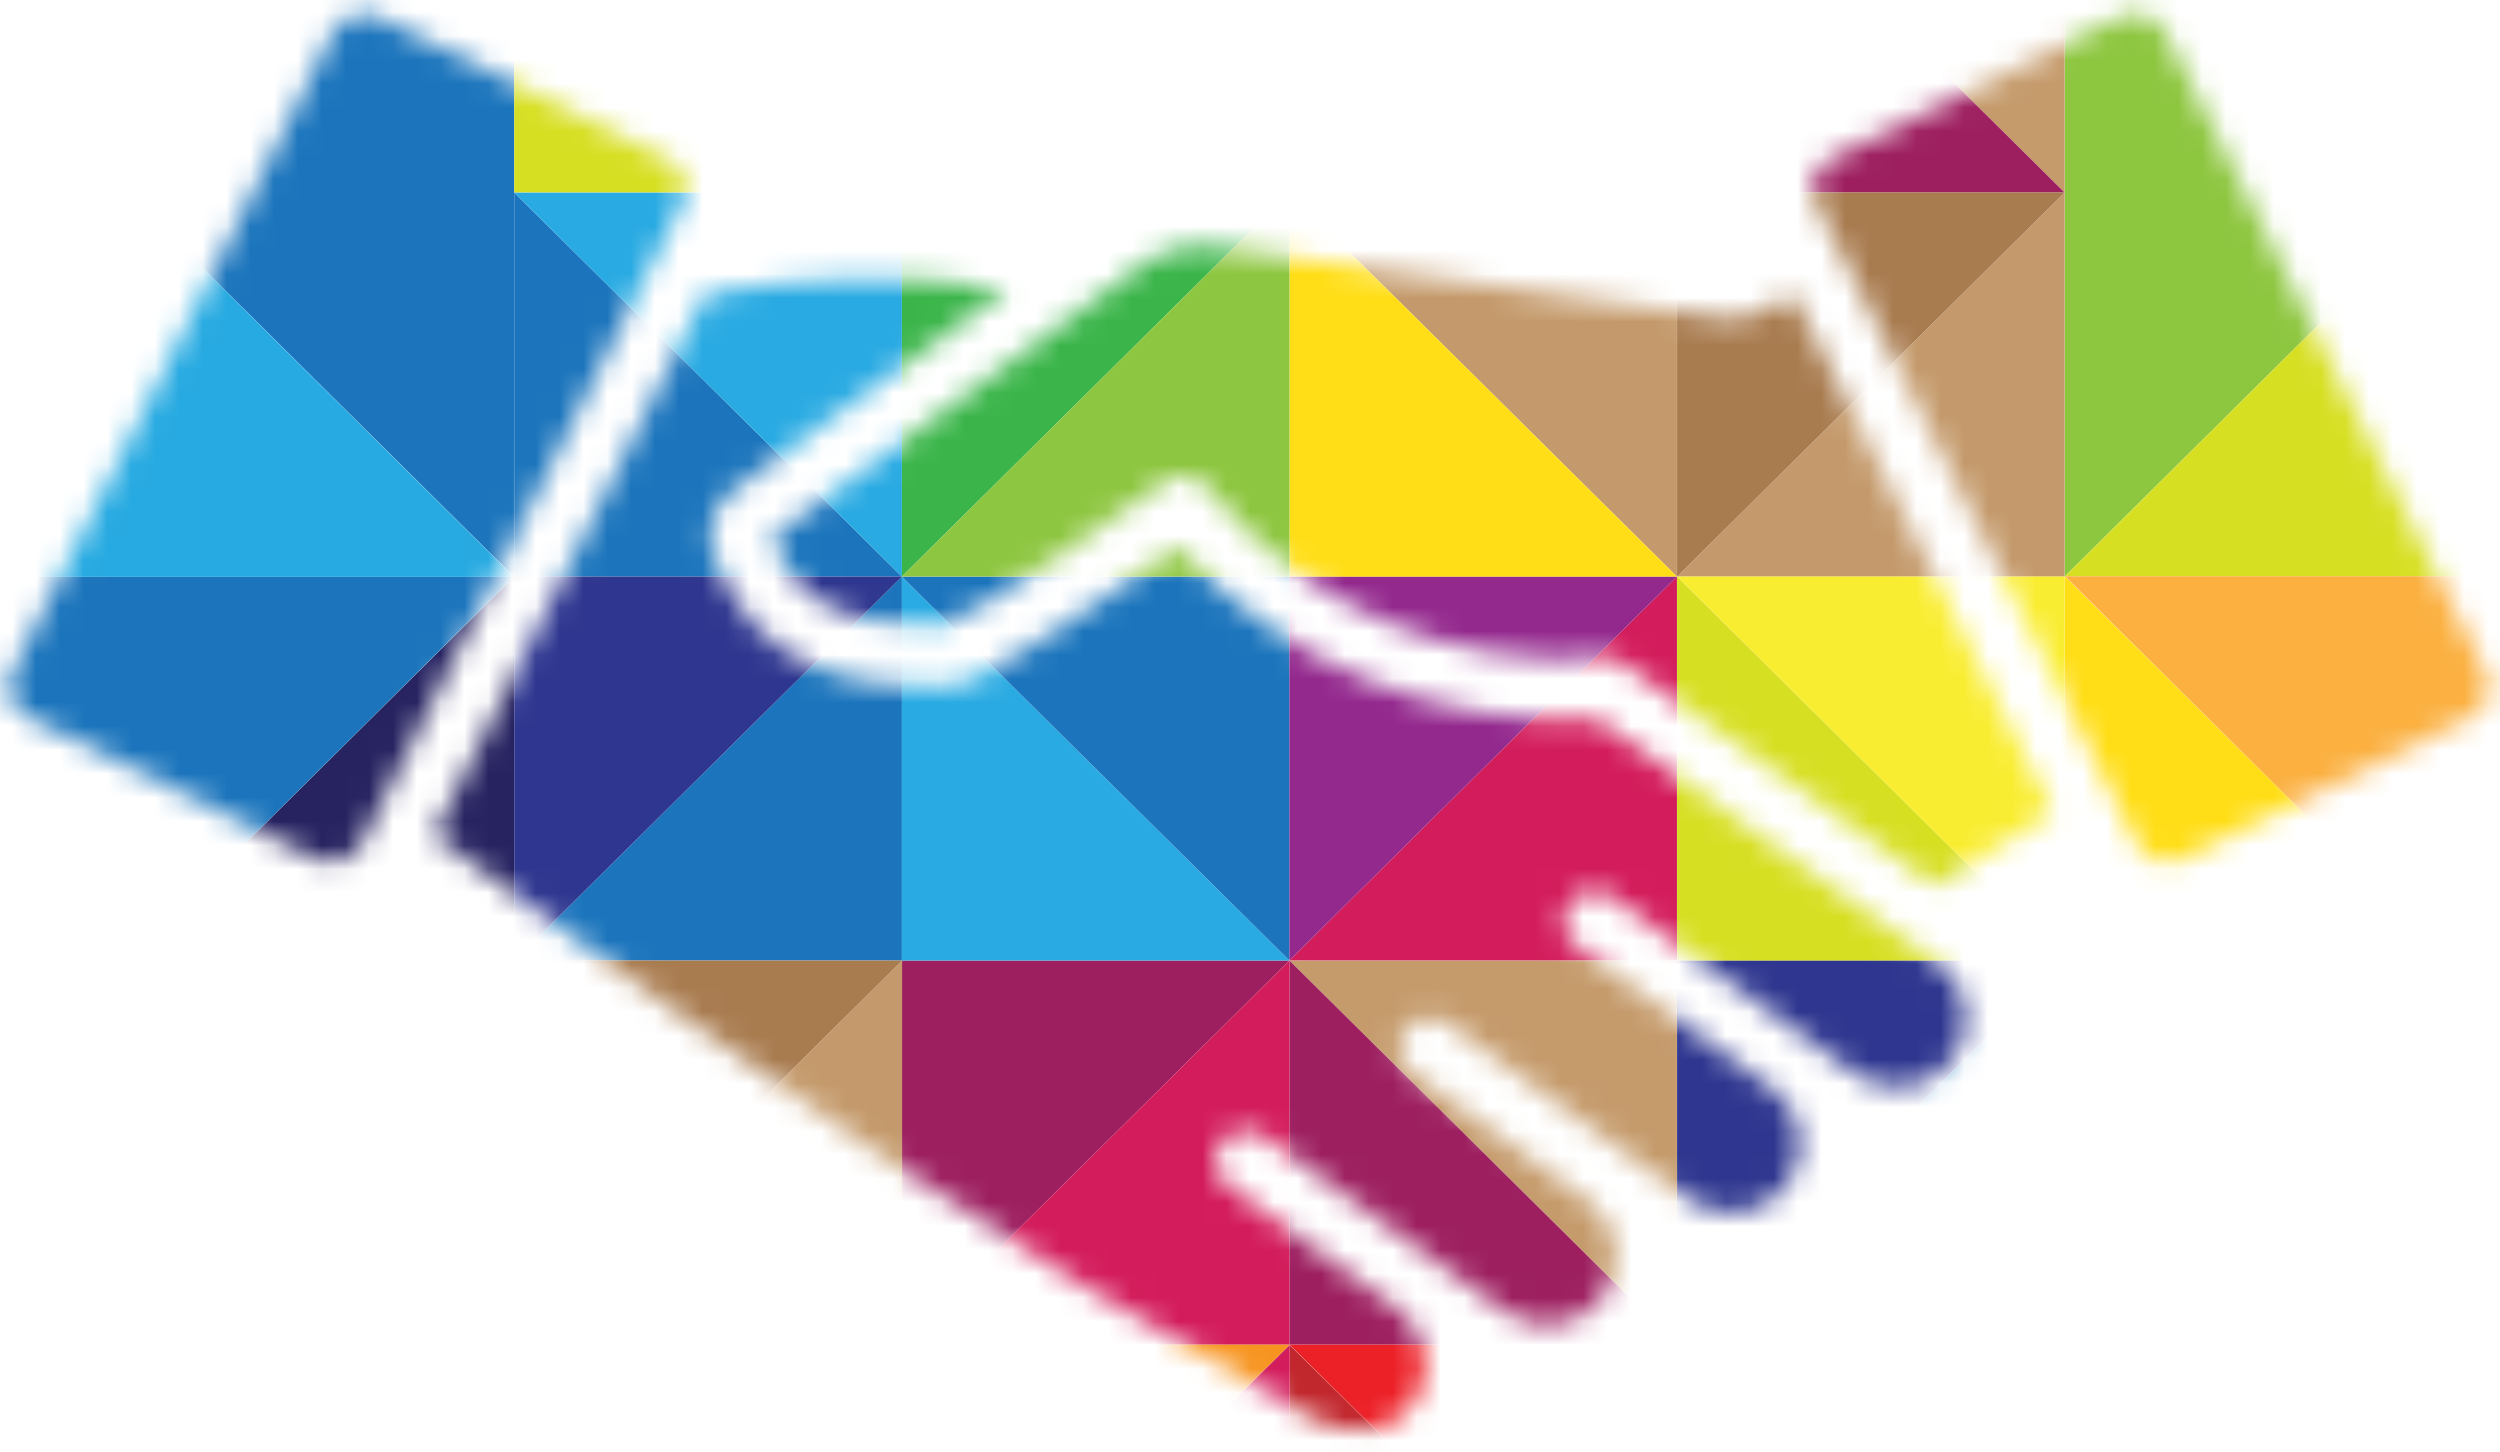 <svg width="105" height="61" viewBox="0 0 105 61" fill="none" xmlns="http://www.w3.org/2000/svg">
<g id="Sub-icon">
<mask id="mask0_567_843" style="mask-type:luminance" maskUnits="userSpaceOnUse" x="0" y="0" width="105" height="61">
<g id="clippath-2">
<path id="Vector" d="M76.22 7.479C76.341 7.12 76.602 6.821 76.945 6.651L89.013 0.713C89.728 0.359 90.594 0.648 90.951 1.356C90.951 1.356 90.951 1.356 90.951 1.361L104.409 28.207C104.761 28.915 104.469 29.777 103.754 30.131L91.686 36.07C90.971 36.419 90.1 36.13 89.743 35.422L76.285 8.576C76.114 8.237 76.089 7.843 76.21 7.484L76.22 7.479ZM47.89 11.184L32.424 22.562C33.421 25.315 35.374 26.322 39.576 26.287C39.959 26.182 41.675 25.419 48.947 20.229C49.501 19.835 50.271 19.94 50.699 20.468C54.7 25.434 60.92 28.112 67.312 27.618C67.614 27.593 67.916 27.678 68.157 27.853L81.268 37.212L86.235 34.115L75.334 12.37L73.472 13.268C73.246 13.378 72.989 13.418 72.737 13.383L51.141 10.371C49.989 10.187 48.816 10.486 47.89 11.189V11.184ZM42.304 12.136C38.096 11.483 33.803 11.553 29.616 12.336L18.217 35.073L18.977 35.631C32.309 45.429 41.111 51.901 55.087 59.56C56.401 60.278 58.288 60.423 59.325 59.027C60.276 57.735 59.999 55.92 58.701 54.968L51.544 49.757C50.985 49.323 50.89 48.526 51.333 47.972C51.75 47.449 52.505 47.334 53.064 47.708L63.245 55.122C64.559 56.06 66.391 55.766 67.337 54.469C68.273 53.183 67.996 51.393 66.718 50.445L59.269 45.02C58.716 44.587 58.62 43.784 59.058 43.235C59.476 42.712 60.231 42.597 60.784 42.976L68.233 48.401L70.961 50.391C72.264 51.338 74.101 51.064 75.057 49.772C76.014 48.481 75.737 46.661 74.433 45.713L66.24 39.745C65.656 39.346 65.505 38.558 65.908 37.98C66.31 37.401 67.106 37.252 67.689 37.651C67.715 37.666 67.735 37.681 67.755 37.7L75.948 43.669L77.931 45.115C79.23 46.067 81.061 45.793 82.023 44.502C82.486 43.879 82.677 43.101 82.561 42.338C82.445 41.575 82.033 40.892 81.404 40.438L67.035 30.181C60.382 30.555 53.92 27.903 49.481 22.976C41.242 28.805 40.306 28.82 39.682 28.83C36.073 28.875 31.715 28.297 29.968 23.3C29.621 22.313 29.963 21.211 30.814 20.593L42.304 12.141V12.136ZM15.278 0.563C15.499 0.563 15.72 0.613 15.922 0.713L27.991 6.651C28.705 7.005 28.997 7.863 28.645 8.571L15.187 35.417C14.83 36.125 13.964 36.414 13.244 36.065L1.176 30.126C0.461 29.772 0.169 28.915 0.521 28.202L13.979 1.356C14.226 0.867 14.729 0.558 15.278 0.558V0.563Z" fill="white"/>
</g>
</mask>
<g mask="url(#mask0_567_843)">
<g id="Group">
<g id="Group_2">
<path id="Vector_2" d="M21.599 24.218L5.353 40.328L21.599 56.404V24.218Z" fill="#272361"/>
<path id="Vector_3" d="M-10.908 24.227L5.353 40.328L21.579 24.227H-10.908Z" fill="#1C75BC"/>
<path id="Vector_4" d="M21.599 24.238L5.353 8.127L21.599 -7.944V24.238Z" fill="#1C75BC"/>
<path id="Vector_5" d="M-10.908 24.228L5.353 8.132L21.579 24.228H-10.908Z" fill="#27AAE1"/>
<path id="Vector_6" d="M21.599 8.092V24.218H37.88L21.599 8.092Z" fill="#1C75BC"/>
<path id="Vector_7" d="M86.713 24.218L102.959 8.107L86.713 -7.969V24.218Z" fill="#8DC63F"/>
<path id="Vector_8" d="M119.22 24.203L102.959 8.107L86.734 24.203H119.22Z" fill="#D7DF23"/>
<path id="Vector_9" d="M86.713 24.193L102.959 40.303L86.713 56.379V24.193Z" fill="#FFDE17"/>
<path id="Vector_10" d="M119.22 24.203L102.959 40.303L86.734 24.203H119.22Z" fill="#FBB040"/>
<path id="Vector_11" d="M86.713 8.087V24.218H70.437L86.713 8.087Z" fill="#C49A6C"/>
<path id="Vector_12" d="M54.156 40.343H70.432V56.468L54.156 40.343Z" fill="#C59B6C"/>
<path id="Vector_13" d="M54.156 56.468L70.417 72.564L86.643 56.468H54.156Z" fill="#EC2027"/>
<path id="Vector_14" d="M54.166 88.675L70.417 72.564L54.166 56.489V88.675Z" fill="#C1272D"/>
<path id="Vector_15" d="M54.181 56.468L37.92 72.564L21.695 56.468H54.181Z" fill="#F79420"/>
<path id="Vector_16" d="M54.166 88.675L37.92 72.564L54.166 56.489V88.675Z" fill="#D31C5B"/>
<path id="Vector_17" d="M70.432 56.468H54.156V40.343L70.432 56.468Z" fill="#9D1F60"/>
<path id="Vector_18" d="M70.437 -8.043H86.713V8.087L70.437 -8.043Z" fill="#C59B6C"/>
<path id="Vector_19" d="M86.713 8.087H70.437V-8.043L86.713 8.087Z" fill="#9D1F60"/>
<path id="Vector_20" d="M54.156 40.343H37.88V56.468L54.156 40.343Z" fill="#9D1F60"/>
<path id="Vector_21" d="M37.88 56.468H54.156V40.343L37.88 56.468Z" fill="#D31C5B"/>
<g id="Group_3">
<path id="Vector_22" d="M37.88 24.218V40.343H21.599L37.88 24.218Z" fill="#1C75BC"/>
<path id="Vector_23" d="M21.599 40.343V24.218H37.88L21.599 40.343Z" fill="#2E368F"/>
<path id="Vector_24" d="M86.713 40.338V56.464H70.437L86.713 40.338Z" fill="#1C75BC"/>
<path id="Vector_25" d="M70.437 56.464V40.338H86.713L70.437 56.464Z" fill="#2E368F"/>
<path id="Vector_26" d="M37.88 24.218V40.343H54.156L37.88 24.218Z" fill="#29AAE2"/>
<path id="Vector_27" d="M54.156 40.343V24.218H37.88L54.156 40.343Z" fill="#1C75BC"/>
<path id="Vector_28" d="M70.437 24.213V40.343H86.713L70.437 24.213Z" fill="#D7DF23"/>
<path id="Vector_29" d="M86.713 40.343V24.213H70.437L86.713 40.343Z" fill="#F9ED32"/>
<path id="Vector_30" d="M21.599 -8.043V8.087H37.88L21.599 -8.043Z" fill="#D7DF23"/>
<path id="Vector_31" d="M37.88 8.087V-8.043H21.599L37.88 8.087Z" fill="#F9ED32"/>
<path id="Vector_32" d="M54.156 40.338H70.432V24.213L54.156 40.338Z" fill="#D31C5B"/>
<path id="Vector_33" d="M70.432 24.213H54.156V40.338L70.432 24.213Z" fill="#93288D"/>
</g>
<path id="Vector_34" d="M54.156 8.087H37.88V-8.043L54.156 8.087Z" fill="#009247"/>
<path id="Vector_35" d="M37.88 -8.043H54.156V8.087L37.88 -8.043Z" fill="#00A99D"/>
<path id="Vector_36" d="M54.156 8.087H70.432V-8.043L54.156 8.087Z" fill="#006937"/>
<path id="Vector_37" d="M70.432 -8.043H54.156V8.087L70.432 -8.043Z" fill="#20B573"/>
<g id="Group_4">
<path id="Vector_38" d="M37.88 24.218V8.092H21.599L37.88 24.218Z" fill="#29AAE2"/>
<path id="Vector_39" d="M70.437 24.218V8.087H86.713L70.437 24.218Z" fill="#A97C50"/>
<path id="Vector_40" d="M70.432 24.218V8.087H54.156L70.432 24.218Z" fill="#C49A6C"/>
<path id="Vector_41" d="M54.156 8.087V24.218H70.432L54.156 8.087Z" fill="#FFDE17"/>
<path id="Vector_42" d="M54.156 8.087H37.88V24.213L54.156 8.087Z" fill="#3BB54A"/>
<path id="Vector_43" d="M37.88 24.213H54.156V8.087L37.88 24.213Z" fill="#8DC640"/>
</g>
<path id="Vector_44" d="M37.89 40.343V56.468H21.614L37.89 40.343Z" fill="#C49A6C"/>
<g id="Group_5">
<path id="Vector_45" d="M21.614 56.468V40.343H37.89L21.614 56.468Z" fill="#A97C50"/>
<path id="Vector_46" d="M21.614 56.468V40.343H5.333L21.614 56.468Z" fill="#C49A6C"/>
<path id="Vector_47" d="M5.333 40.343V56.468H21.614L5.333 40.343Z" fill="#FFDE17"/>
<path id="Vector_48" d="M5.333 40.338H-10.943V56.464L5.333 40.338Z" fill="#3BB54A"/>
<path id="Vector_49" d="M-10.943 56.464H5.333V40.338L-10.943 56.464Z" fill="#8DC640"/>
</g>
</g>
</g>
</g>
</g>
</svg>
